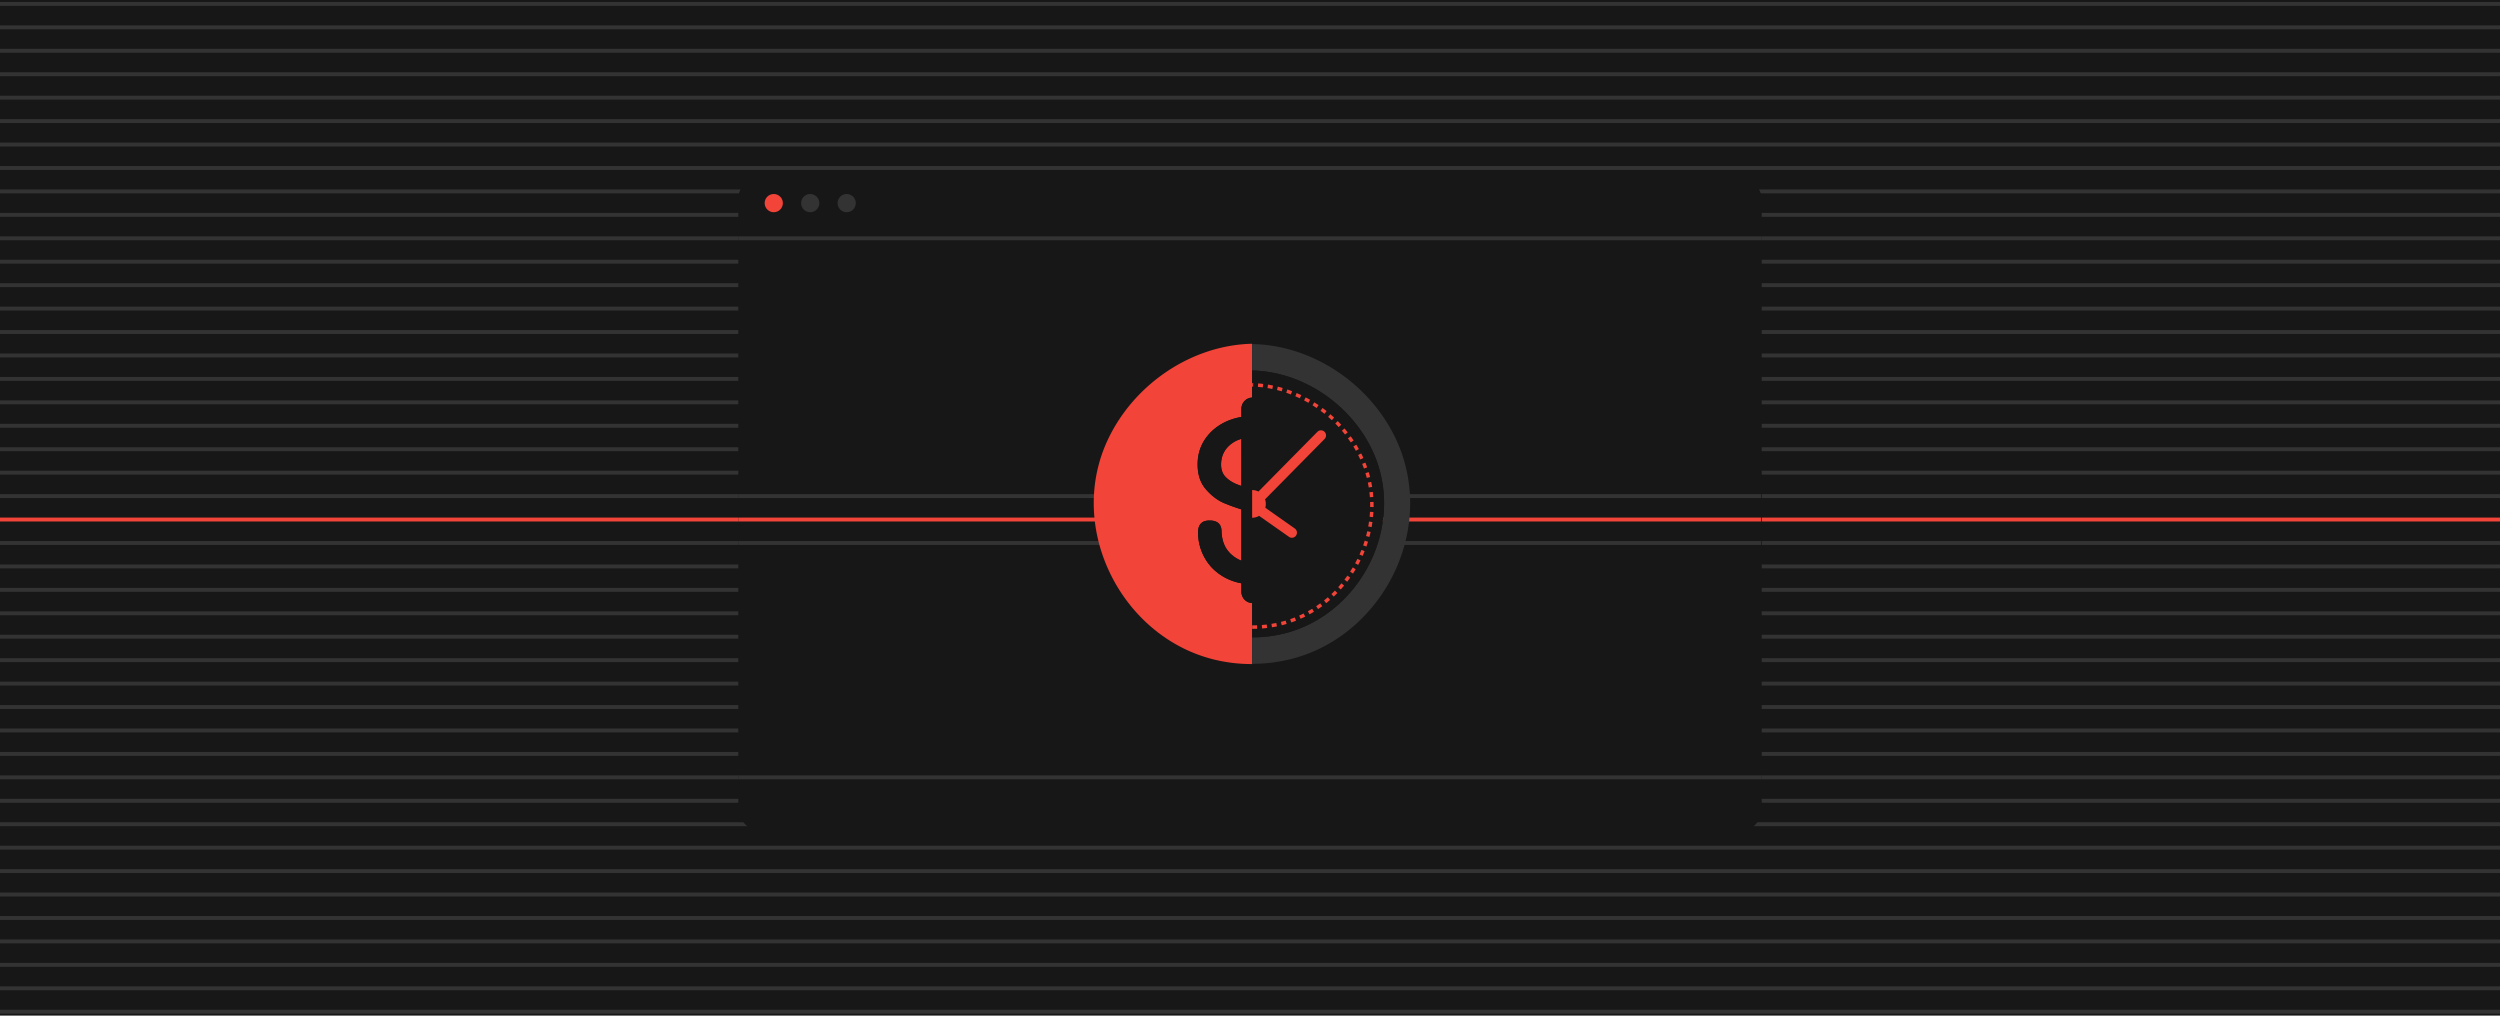 <svg width="640" height="260" fill="none" xmlns="http://www.w3.org/2000/svg"><path fill="#171717" d="M0 0h640v260H0z"/><path d="M0 1h640M0 7h640M0 13h640M0 19h640M0 25h640M0 31h640M0 37h640M0 43h640M0 49h640M0 55h640M0 61h640M0 67h640M0 73h640M0 79h640M0 85h640M0 91h640M0 97h640M0 103h640M0 109h640M0 115h640M0 121h640M0 127h640" stroke="#333" stroke-miterlimit="10"/><path d="M0 133h640" stroke="#F24438" stroke-miterlimit="10"/><path d="M0 139h640M0 145h640M0 151h640M0 157h640M0 163h640M0 169h640M0 175h640M0 181h640M0 187h640M0 193h640M0 199h640M0 205h640M0 211h640M0 217h640M0 223h640M0 229h640M0 235h640M0 241h640M0 247h640M0 253h640M0 259h640" stroke="#333" stroke-miterlimit="10"/><rect x="189" y="45" width="262" height="168" rx="6" fill="#171717"/><path d="M189 127h93.896M450.804 127h-93.896" stroke="#333" stroke-miterlimit="10"/><path d="M189 133h97.432M450.804 133h-97.432" stroke="#F24438" stroke-miterlimit="10"/><path d="M189 139h92.768M450.804 139h-92.768" stroke="#333" stroke-miterlimit="10"/><circle cx="198.083" cy="51.997" r="2.333" fill="#F24438"/><circle cx="207.417" cy="51.997" r="2.333" fill="#333"/><circle cx="216.75" cy="51.997" r="2.333" fill="#333"/><path d="M451 61H189M451 199H189" stroke="#333"/><g clip-path="url(#a)"><path d="M312.592 118.952c0 1.298.38 2.342 1.141 3.132.76.79 1.72 1.419 2.881 1.886.338.135.735.285 1.186.447V112.35a7.418 7.418 0 0 0-3.017 1.616c-1.461 1.293-2.192 2.955-2.191 4.986z" fill="#F24438"/><path d="M317.8 151.508v-2.186a14.113 14.113 0 0 1-4.338-1.53c-2.181-1.217-3.852-2.849-5.013-4.899a13.152 13.152 0 0 1-1.741-6.601c0-2.028.98-3.042 2.942-3.042 1.961 0 2.981.872 3.062 2.617.04 2.596.88 4.624 2.522 6.084a8.527 8.527 0 0 0 2.566 1.589v-13.138a50.925 50.925 0 0 1-4.338-1.563c-1.701-.709-3.272-1.885-4.713-3.529-1.44-1.643-2.161-3.783-2.162-6.419 0-2.392.621-4.522 1.862-6.388 1.242-1.867 2.923-3.328 5.043-4.382a14.98 14.98 0 0 1 4.308-1.375v-2.096c0-.747.287-1.463.8-1.998a2.81 2.81 0 0 1 1.947-.869V88c-15.569.342-30.389 10.424-37.033 24.759-10.467 22.576 3.57 50.169 27.153 56.053a40.231 40.231 0 0 0 9.88 1.187v-15.624a2.818 2.818 0 0 1-1.947-.869 2.89 2.89 0 0 1-.8-1.998z" fill="#F24438"/><path d="M317.8 104.65v2.096a14.98 14.98 0 0 0-4.308 1.375c-2.122 1.056-3.803 2.516-5.043 4.382-1.239 1.865-1.86 3.994-1.862 6.388 0 2.638.721 4.778 2.162 6.419 1.442 1.642 3.013 2.818 4.713 3.529 1.29.539 2.736 1.06 4.338 1.563v13.138a8.527 8.527 0 0 1-2.566-1.589c-1.642-1.461-2.482-3.489-2.522-6.084-.081-1.744-1.101-2.616-3.062-2.617-1.962 0-2.942 1.013-2.942 3.042a13.152 13.152 0 0 0 1.741 6.601c1.161 2.05 2.832 3.682 5.013 4.899a14.113 14.113 0 0 0 4.338 1.53v2.186c0 .746.287 1.462.8 1.998a2.818 2.818 0 0 0 1.947.869v-52.592a2.81 2.81 0 0 0-1.947.869 2.886 2.886 0 0 0-.8 1.998zm0 19.769a36.539 36.539 0 0 1-1.186-.447c-1.161-.467-2.122-1.095-2.881-1.886-.76-.791-1.14-1.835-1.141-3.132 0-2.028.731-3.691 2.193-4.989a7.418 7.418 0 0 1 3.017-1.616l-.002 12.07z" fill="#171717"/><path d="M357.445 112.593c-6.64-14.326-21.41-24.179-36.753-24.516h-.145v6.768c12.972.286 25.319 8.687 30.856 20.629 8.718 18.81-2.975 41.8-22.628 46.703a33.553 33.553 0 0 1-8.232.989v6.768h.112a40.093 40.093 0 0 0 9.716-1.186c5.901-1.471 11.288-4.276 16.011-8.332a42.444 42.444 0 0 0 10.64-14.026c5.153-10.946 5.306-23.262.423-33.797z" fill="#333"/><path d="M320.547 150.142v13.019c2.773.012 5.538-.32 8.232-.989 19.649-4.903 31.342-27.893 22.628-46.703-5.537-11.944-17.884-20.343-30.856-20.63v55.303h-.004z" fill="#171717"/><path d="M320.651 160.985h-.1v-.895h.1c.383 0 .772-.008 1.156-.022l.033.895a33.77 33.77 0 0 1-1.189.022zm2.442-.095-.068-.894c.418-.032.838-.073 1.252-.123l.105.889c-.426.052-.863.096-1.289.128zm2.532-.303-.14-.885c.413-.066.829-.143 1.237-.227l.177.878c-.421.087-.85.166-1.274.234zm2.499-.513-.212-.87c.399-.101.812-.212 1.214-.331l.248.859c-.414.123-.835.238-1.25.342zm2.448-.726-.285-.849c.394-.135.791-.283 1.18-.436l.321.834c-.401.159-.81.31-1.216.451zm2.379-.94-.357-.82c.382-.17.767-.351 1.142-.539l.392.808c-.388.189-.784.375-1.177.551zm2.293-1.143-.425-.786c.367-.202.735-.418 1.097-.636l.457.766c-.373.226-.751.446-1.129.656zm2.186-1.337-.487-.746c.348-.233.697-.478 1.034-.726l.519.725a28.73 28.73 0 0 1-1.066.747zm2.068-1.515-.547-.707c.329-.263.656-.535.973-.808l.575.68c-.326.285-.663.565-1.001.835zm1.938-1.681-.598-.656c.307-.288.611-.587.904-.887l.628.63c-.31.309-.619.616-.934.913zm1.795-1.833-.652-.606c.283-.312.563-.635.832-.958l.675.578c-.275.338-.562.665-.853.986h-.002zm1.646-1.972-.697-.552c.258-.334.511-.677.754-1.021l.718.522c-.246.355-.508.707-.773 1.051h-.002zm1.489-2.097-.738-.494c.231-.355.457-.717.673-1.078l.756.463a30.79 30.79 0 0 1-.689 1.109h-.002zm1.32-2.209-.773-.434c.199-.371.399-.751.587-1.128l.79.404c-.19.386-.393.776-.602 1.158h-.002zm1.146-2.308-.805-.37c.174-.386.341-.78.499-1.172l.819.337c-.16.403-.333.808-.506 1.205h-.007zm.962-2.392-.832-.303c.143-.398.278-.808.399-1.212l.843.271c-.122.418-.262.835-.408 1.244h-.002zm.77-2.461-.853-.237c.111-.404.213-.824.306-1.236l.862.202c-.093.425-.2.85-.313 1.271h-.002zm.57-2.519-.869-.163c.076-.417.145-.839.2-1.257l.875.126c-.055.431-.126.866-.204 1.294h-.002zm.361-2.556-.879-.09c.042-.422.075-.848.1-1.269l.882.051c-.023.434-.057.874-.101 1.308h-.002zm.148-2.579-.884-.014v-.42c0-.284 0-.571-.013-.852l.884-.028c.008.291.013.587.013.88.003.145.004.289.002.434h-.002zm-.956-2.52a29.464 29.464 0 0 0-.12-1.266l.877-.102c.051.432.093.872.124 1.308l-.881.06zm-.29-2.489a28.015 28.015 0 0 0-.231-1.25l.865-.185c.088.426.169.86.238 1.291l-.872.144zm-.509-2.452c-.099-.405-.218-.82-.341-1.225l.846-.262c.126.417.244.842.352 1.263l-.857.224zm-.723-2.396c-.14-.397-.291-.797-.449-1.188l.819-.339c.162.404.317.817.462 1.227l-.832.3zm-.934-2.323-.084-.184c-.15-.321-.306-.644-.468-.962l.787-.41c.165.328.327.661.48.991l.087.189-.802.376zm-1.129-2.225a28.557 28.557 0 0 0-.642-1.097l.751-.473c.226.37.448.749.661 1.128l-.77.442zm-1.306-2.134c-.234-.349-.478-.7-.726-1.042l.71-.532c.257.352.508.707.748 1.071l-.732.503zm-1.47-2.02c-.26-.329-.53-.66-.804-.981l.668-.586c.282.33.56.669.827 1.01l-.691.557zm-1.621-1.907a32.876 32.876 0 0 0-.876-.917l.622-.636c.305.303.608.624.897.942l-.643.611zm-1.759-1.771a32.751 32.751 0 0 0-.943-.847l.573-.681c.326.281.652.573.968.868l-.598.66zm-1.887-1.632a32.928 32.928 0 0 0-1.003-.772l.521-.724c.347.257.698.525 1.03.793l-.548.703zm-2.003-1.483c-.347-.237-.698-.47-1.057-.693l.466-.762c.364.229.73.469 1.086.707l-.495.748zm-2.107-1.327c-.364-.21-.736-.415-1.107-.606l.408-.795c.381.202.763.411 1.137.627l-.438.774zm-2.2-1.162c-.379-.18-.765-.356-1.148-.522l.346-.824c.398.17.791.35 1.18.537l-.378.809zm-2.281-.983a29.972 29.972 0 0 0-1.185-.431l.281-.848c.407.137.817.287 1.218.441l-.314.838zm-2.349-.8c-.399-.119-.811-.23-1.215-.332l.212-.87c.417.102.837.22 1.25.342l-.247.86zm-2.405-.606a30.495 30.495 0 0 0-1.236-.23l.141-.884c.423.069.851.149 1.273.236l-.178.878zm-2.443-.405c-.416-.05-.836-.09-1.25-.12l.066-.895c.426.032.859.075 1.288.126l-.104.89zm-2.466-.187-.268-.007.02-.896.275.008-.027.895zM323.089 128.601l-1.828-1.852 15.996-16.21a1.285 1.285 0 0 1 1.828 0 1.324 1.324 0 0 1 0 1.852l-15.996 16.21zM329.989 137.439l-8.582-6.035 1.473-2.153 8.583 6.036a1.311 1.311 0 0 1 .536.858 1.329 1.329 0 0 1-.229.989 1.293 1.293 0 0 1-.829.519 1.278 1.278 0 0 1-.952-.214z" fill="#F24438"/><path d="M320.547 132.549c.929 0 1.82-.374 2.477-1.039a3.575 3.575 0 0 0 1.026-2.511c0-.941-.369-1.844-1.026-2.51a3.482 3.482 0 0 0-2.477-1.039v7.099z" fill="#F24438"/></g><defs><clipPath id="a"><path fill="#fff" transform="translate(280 88)" d="M0 0h81v82H0z"/></clipPath></defs></svg>